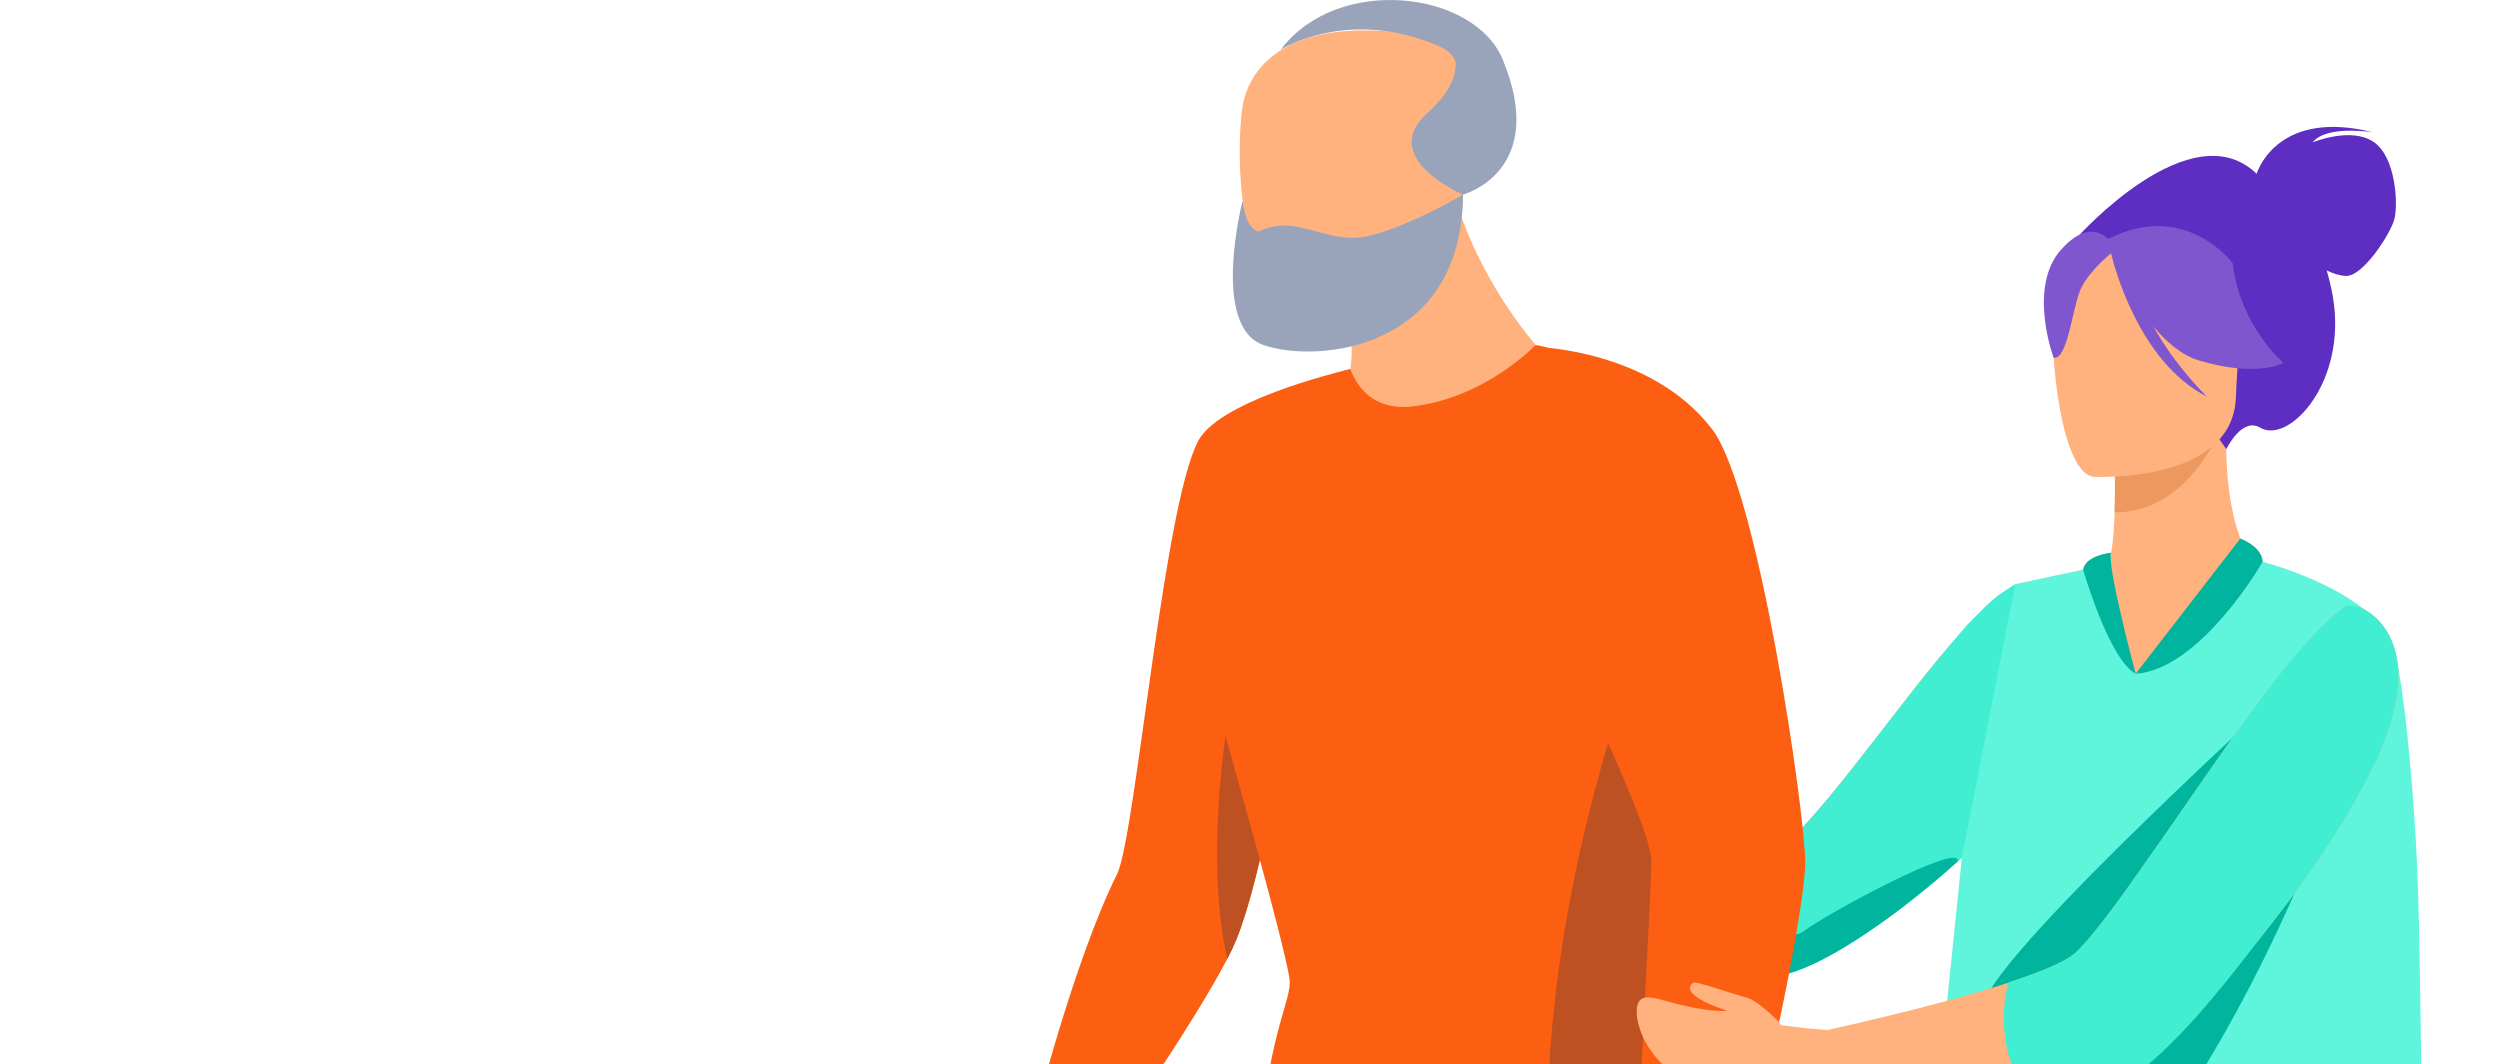 <svg width="350" height="149" viewBox="0 0 350 149" fill="none" xmlns="http://www.w3.org/2000/svg">
<g clip-path="url(#clip0_2211_23464)">
<path d="M204.262 135.082C205.955 137.734 213.94 132.57 215.03 131.896C215.1 131.822 215.156 131.789 215.156 131.789L214.786 126.167C214.786 126.167 206.984 123.603 205.305 124.534C203.621 125.465 202.391 132.233 204.262 135.082V135.082Z" fill="#FFB27D"/>
<path d="M214.786 126.165L214.061 131.661C214.061 131.661 214.412 131.759 215.03 131.89C216.985 132.306 221.723 133.382 227.158 134.327C232.331 135.272 238.178 136.137 242.879 136.333C245.592 136.446 247.931 136.329 249.54 135.88C256.247 134.028 268.675 126.034 277.833 117.105C278.086 116.894 278.292 116.67 278.493 116.445C281.594 113.372 284.293 110.21 286.206 107.156C287.258 105.481 288.072 103.844 288.587 102.268C289.504 99.56 289.873 97.118 289.892 94.906C289.929 91.992 289.316 89.508 288.512 87.534C288.414 87.225 288.315 86.912 288.119 86.622C286.735 83.535 284.985 81.902 284.985 81.902C284.251 81.318 273.946 89.162 273.156 90.111C264.451 100.257 253.679 116.314 247.416 120.229C245.957 121.137 242.177 122.067 237.682 122.919C237.598 122.937 237.509 122.951 237.425 122.97H237.397C233.65 123.676 229.436 124.322 225.675 124.85C219.642 125.669 214.786 126.165 214.786 126.165V126.165Z" fill="#FFB27D"/>
<path d="M237.439 123.064C237.528 123.719 237.888 126.778 238.941 130.085C239.797 132.77 241.111 135.619 243.108 137.462C245.148 137.111 248.74 136.765 250.349 136.311C256.163 134.702 265.682 128.149 274.078 120.609C275.359 119.458 276.613 118.289 277.824 117.105C278.077 116.895 278.283 116.67 278.484 116.446C281.585 113.373 284.284 110.211 286.197 107.157L282.141 81.828L282.132 81.768C282.081 81.796 281.954 81.88 281.763 82.006C281.758 82.006 281.753 82.015 281.744 82.015C281.356 82.273 280.691 82.717 279.831 83.292C279.826 83.292 279.821 83.297 279.821 83.302C278.923 83.994 277.95 84.873 276.95 85.926C276.893 85.959 276.837 85.987 276.823 86.033C276.496 86.365 276.15 86.735 275.752 87.142C275.64 87.203 275.56 87.32 275.49 87.394C274.723 88.26 273.942 89.167 273.151 90.117C264.447 100.262 253.675 116.32 247.412 120.235C245.952 121.142 242.173 122.073 237.678 122.924C237.556 123.032 237.472 123.078 237.43 123.064H237.439Z" fill="#42EED2"/>
<path d="M238.941 130.084C239.797 132.768 241.111 135.617 243.108 137.46C245.148 137.109 248.74 136.763 250.349 136.309C256.163 134.7 265.682 128.147 274.077 120.607C274.69 117.656 255.312 128.166 252.617 130.308C250.587 131.922 242.809 130.785 238.936 130.084H238.941Z" fill="#00B49D"/>
<path d="M295.154 100.907C312.97 107.081 316.722 78.96 315.576 78.782C313.691 76.991 311.324 70.232 311.717 60.18L310.833 60.321L296.015 62.72C296.015 62.72 296.183 67.37 296.047 71.729C295.935 75.143 295.626 78.38 294.901 79.1C293.751 79.222 293.058 79.311 293.058 79.311C293.058 79.311 293.058 79.311 293.049 79.325C292.82 79.62 290.402 99.265 295.154 100.911V100.907Z" fill="#FFB27D"/>
<path d="M315.926 24.329C316.179 23.552 319.21 15.269 332.213 18.52C332.213 18.52 325.665 17.462 323.77 19.932C323.77 19.932 329.07 17.724 332.265 19.839C335.459 21.953 335.759 28.693 335.202 30.723C334.641 32.753 330.824 38.717 328.434 38.632C327.531 38.6 326.572 38.268 325.735 37.861C326.062 38.955 326.352 40.143 326.582 41.444C328.7 53.465 320.449 62.258 316.422 59.873C313.84 58.343 311.689 62.88 311.689 62.88L290.865 33.169C290.865 33.169 306.721 15.418 315.926 24.329V24.329Z" fill="#5E2DC1"/>
<path d="M296.01 62.72C296.01 62.72 296.183 67.365 296.038 71.729C304.284 71.785 308.896 64.423 310.828 60.321L296.01 62.72V62.72Z" fill="#ED985F"/>
<path d="M293.114 66.756C293.114 66.756 312.591 67.757 313.026 55.624C313.466 43.486 316.272 35.441 303.858 34.286C291.445 33.13 288.858 37.677 287.726 41.69C286.594 45.703 288.058 66.181 293.114 66.756Z" fill="#FFB27D"/>
<path d="M288.545 34.965C291.683 31.419 293.933 32.298 295.168 33.44C306.024 27.958 312.582 36.854 312.582 36.854C313.578 45.61 319.687 50.816 319.687 50.816C319.687 50.816 316.057 52.889 307.947 50.494C305.468 49.764 303.297 47.907 301.473 45.685C304.593 51.354 308.962 55.513 308.962 55.513C299.34 50.648 295.888 36.91 295.547 35.456C294.321 36.485 291.894 38.721 291.099 40.97C290.018 44.025 289.359 50.377 287.511 50.091C287.511 50.091 283.83 40.273 288.54 34.955L288.545 34.965Z" fill="#7F56CD"/>
<path d="M338.804 200.169C338.804 200.169 312.418 212.887 276.982 196.305C276.168 193.761 275.476 191.497 276.108 189.462C276.009 189.626 274.475 192.353 273.306 195.449C270.368 194.682 268.755 194.172 267.22 192.301L267.866 186.066L271.996 145.986L274.667 120.045L282.146 81.774L294.261 79.187C294.261 79.187 295 90.132 298.999 94.328C298.999 94.328 310.122 89.538 316.787 78.659C316.787 78.659 333.958 83.041 335.515 91.971C336.343 96.662 337.181 102.654 337.976 113.903C338.327 118.847 338.546 124.161 338.659 129.671C339.183 156.136 339.318 179.766 338.808 200.178L338.804 200.169Z" fill="#5FF4DC"/>
<path d="M313.648 75.395C313.648 75.395 316.679 76.49 316.777 78.656C316.777 78.656 308.096 93.731 298.994 94.32L313.648 75.395V75.395Z" fill="#00B49D"/>
<path d="M298.994 94.32C298.994 94.32 294.962 79.296 295.542 77.383C295.542 77.383 292.006 77.71 291.636 79.74C291.636 79.74 295.233 92.285 298.994 94.325V94.32Z" fill="#00B49D"/>
<path d="M321.797 94.601C321.352 95.308 280.836 131.735 277.698 140.403C274.559 149.07 288.287 147.597 288.811 146.497C289.335 145.398 321.797 94.601 321.797 94.601V94.601Z" fill="#00B49D"/>
<path d="M329.594 103.558C329.594 103.558 306.417 177.19 267.866 186.058L271.996 145.978L292.305 140.893L329.598 103.553L329.594 103.558Z" fill="#00B49D"/>
<path d="M237.402 122.975C237.402 123.026 237.411 123.054 237.439 123.059C237.435 123.022 237.43 122.989 237.43 122.97C237.416 122.891 237.407 122.891 237.402 122.97V122.975Z" fill="#ABDDDA"/>
<path d="M189.051 51.676C189.051 51.676 185.735 64.408 182.868 76.055C181.713 80.747 180.637 85.256 179.874 88.689C179.098 92.216 178.653 94.601 178.817 94.868C181.226 98.829 176.642 122.862 173.078 131.576C172.765 132.348 172.33 133.255 171.81 134.261C166.843 143.859 153.653 162.681 153.653 162.681C153.653 162.681 149.962 163.046 147.553 162.12C145.547 161.343 144.186 158.878 144.186 158.878C144.812 156.437 150.229 134.799 156.394 122.366C159.032 117.048 163.162 67.589 168.246 60.956C172.489 55.423 189.056 51.681 189.056 51.681L189.051 51.676Z" fill="#FC5F12"/>
<path d="M178.812 94.867C181.221 98.829 176.637 122.861 173.073 131.575C172.76 132.347 172.325 133.255 171.806 134.26C167.236 113.469 175.187 84.1 175.187 84.1C177.124 84.881 178.667 86.49 179.869 88.693C179.093 92.219 178.649 94.605 178.812 94.872V94.867Z" fill="#BE5121"/>
<path d="M212.738 289.885C213.248 297.837 214.319 308.062 213.86 317.267C213.219 330.144 212.747 341.005 212.747 341.005C204.239 343.839 188.677 340.247 188.677 340.247C188.677 340.247 183.345 307.664 178.943 281.658C176.969 270.002 175.337 259.922 174.729 255.16C172.774 239.776 177.489 158.071 177.489 158.071C177.489 158.071 200.553 143.482 210.001 151.13C219.445 158.777 225.245 166.228 209.459 249.304C208.261 255.605 211.596 272.078 212.738 289.885V289.885Z" fill="#374E7B"/>
<path d="M212.738 289.885C213.247 297.837 214.197 310.559 213.739 319.769C205.801 311.266 190.164 293.337 178.948 281.658C176.974 270.002 175.342 259.922 174.734 255.16C172.778 239.776 177.493 158.071 177.493 158.071C177.493 158.071 200.558 143.482 210.006 151.13C219.45 158.777 225.25 166.228 209.463 249.304C208.266 255.605 211.601 272.078 212.742 289.885H212.738Z" fill="#05215B"/>
<path d="M198.247 159.852C198.247 159.852 199.824 241.679 202.957 256.871C206.091 272.059 222.509 341.603 222.509 341.603C222.509 341.603 238.277 343.132 246.537 339.652C246.537 339.652 246.205 307.49 243.52 288.575C241.013 270.908 236.42 254.738 237.131 248.363C246.49 164.319 240.134 157.336 230.129 150.432C220.124 143.533 198.247 159.852 198.247 159.852V159.852Z" fill="#374E7B"/>
<path d="M184.112 33.108C184.112 33.108 190.366 42.734 189.051 51.678L198.252 74.223L215.245 48.577C215.245 48.577 206.404 38.838 203.163 25.615L184.107 33.108H184.112Z" fill="#FFB27D"/>
<path d="M181.296 41.275C181.296 41.275 204.262 42.407 204.763 28.618C205.263 14.829 211.526 5.694 194.351 4.38C180.23 3.299 175.496 9.164 174.21 13.725C172.923 18.285 172.788 40.485 181.301 41.275H181.296Z" fill="#FFB27D"/>
<path d="M236.808 164.024C231.868 164.454 225.072 164.982 216.821 165.45C215.175 165.544 213.472 165.637 211.709 165.721C186.806 166.966 176.937 162.878 176.937 162.878C176.937 162.878 176.282 162.34 176.506 159.421C177.676 144.374 180.899 139.944 180.534 137.082C179.706 130.645 164.42 78.085 164.42 78.085C164.42 78.085 164.219 61.508 182.699 53.842C184.603 53.047 186.736 52.228 189.051 51.658C189.846 53.809 192.007 57.528 197.672 56.901C206.044 55.975 212.42 50.835 214.988 48.318C215.451 48.318 216.662 48.678 216.662 48.678C217.275 50.446 216.339 52.191 216.76 54.062C218.234 60.587 219.076 67.444 223.047 72.594C226.962 77.678 230.311 82.688 233.164 87.581C235.54 91.654 237.57 95.654 239.305 99.55C255.41 135.711 242.622 163.518 236.808 164.028V164.024Z" fill="#FC5F12"/>
<path d="M236.808 164.024C231.868 164.454 225.072 164.983 216.821 165.451C214.66 124.916 231.401 86.103 231.401 86.103C232.018 86.543 232.608 87.034 233.159 87.576C236.017 90.388 237.996 94.546 239.301 99.546C244.109 117.947 239.815 147.77 236.803 164.024H236.808Z" fill="#BE5121"/>
<path d="M173.967 28.08C173.967 28.08 169.392 45.794 176.965 48.338C184.538 50.883 204.697 48.998 204.819 27.248C204.819 27.248 194.211 33.492 189.159 33.3C184.107 33.108 180.866 30.176 176.184 32.425C176.184 32.425 174.477 32.304 173.967 28.08Z" fill="#99A4BB"/>
<path d="M203.799 8.724C203.42 7.316 201.69 6.563 201.69 6.563C188.785 0.852 179.294 6.961 179.294 6.961C187.288 -3.638 206.414 -1.29 210.385 8.336C216.872 24.052 204.814 27.247 204.814 27.247C204.814 27.247 192.821 22.125 199.819 15.834C202.139 13.748 203.266 11.891 203.645 10.268C203.771 9.725 203.813 9.21 203.79 8.724H203.799Z" fill="#99A4BB"/>
<path d="M215.249 48.578C215.249 48.578 231.307 49.036 239.722 60.122C246.172 68.621 252.776 114.048 252.734 120.881C252.692 127.715 245.152 165.387 241.031 169.461C241.031 169.461 238.375 170.13 234.838 169.424C231.087 168.675 228.889 166.491 228.889 166.491C228.889 166.491 231.176 124.511 231.199 120.573C231.232 114.871 213.612 79.86 213.612 79.86C213.612 79.86 204.463 63.195 215.249 48.573V48.578Z" fill="#FC5F12"/>
<path d="M249.89 145.512L249.82 151.527C249.82 151.527 251.841 151.728 255.05 152.037C256.013 152.121 256.574 152.14 256.574 152.14C259.152 152.36 262.258 152.542 265.639 152.757L265.686 152.771C271.505 153.024 278.053 153.202 283.699 152.93C284.209 152.902 284.705 152.869 285.196 152.832C288.559 152.579 291.524 152.154 293.727 151.508C293.985 151.443 294.195 151.359 294.462 151.251C300.622 149.006 309.794 139.847 317.849 129.515C318.962 128.093 320.038 126.653 321.095 125.259C324.944 120.043 328.34 114.791 330.805 110.118C332.307 107.344 333.513 104.762 334.238 102.568C334.505 101.797 334.762 101.067 334.917 100.361C338.453 87.699 329.888 83.835 328.303 84.934C326.31 86.3 323.906 88.765 321.282 91.838C317.189 96.745 312.493 103.279 307.979 109.814C305.491 113.392 303.049 116.984 300.692 120.268C299.312 122.274 297.974 124.155 296.73 125.876C294.326 129.15 292.263 131.765 290.635 133.327C289.588 134.347 287.099 135.474 283.891 136.629C283.039 136.938 282.132 137.247 281.187 137.565C275.92 139.296 269.353 141.026 263.563 142.406C260.723 143.103 258.053 143.706 255.835 144.202C252.257 145.016 249.895 145.521 249.895 145.521L249.89 145.512Z" fill="#FFB27D"/>
<path d="M281.187 137.553C281.187 137.553 277.848 147.998 286.248 155.949C298.83 155.098 309.799 139.84 317.849 129.508C318.962 128.086 320.038 126.645 321.095 125.252C324.944 120.036 328.34 114.783 330.805 110.111C332.307 107.337 333.513 104.755 334.238 102.561C334.505 101.79 334.762 101.06 334.917 100.354C338.453 87.692 329.888 83.828 328.303 84.927C326.31 86.293 323.906 88.758 321.282 91.831C317.189 96.738 312.493 103.272 307.979 109.807C305.491 113.385 303.049 116.977 300.692 120.261C299.312 122.267 297.974 124.148 296.73 125.869C294.326 129.143 292.263 131.758 290.636 133.32C289.588 134.34 287.099 135.467 283.891 136.622C283.039 136.931 282.132 137.24 281.187 137.558V137.553Z" fill="#42EED2"/>
<path d="M233.178 140.121C235.582 140.795 239.413 141.716 241.845 141.506C241.845 141.506 234.881 139.405 237 137.619C237.388 137.296 240.774 138.596 244.657 139.705C246.247 140.163 249.558 143.47 249.325 143.512C252.243 143.947 254.956 144.134 255.836 144.19C256.065 144.209 256.163 144.19 256.163 144.19L256.575 152.137C256.575 152.137 256.013 152.119 255.05 152.03C252.575 151.936 247.477 151.796 242.491 152.254C235.503 152.942 231.775 148.531 230.301 145.748C229.371 143.98 228.851 141.847 229.305 140.533C229.801 139.092 231.709 139.714 233.178 140.126V140.121Z" fill="#FFB27D"/>
</g>
<defs>
<clipPath id="clip0_2211_23464">
<rect width="350" height="149" fill="white"/>
</clipPath>
</defs>
</svg>
